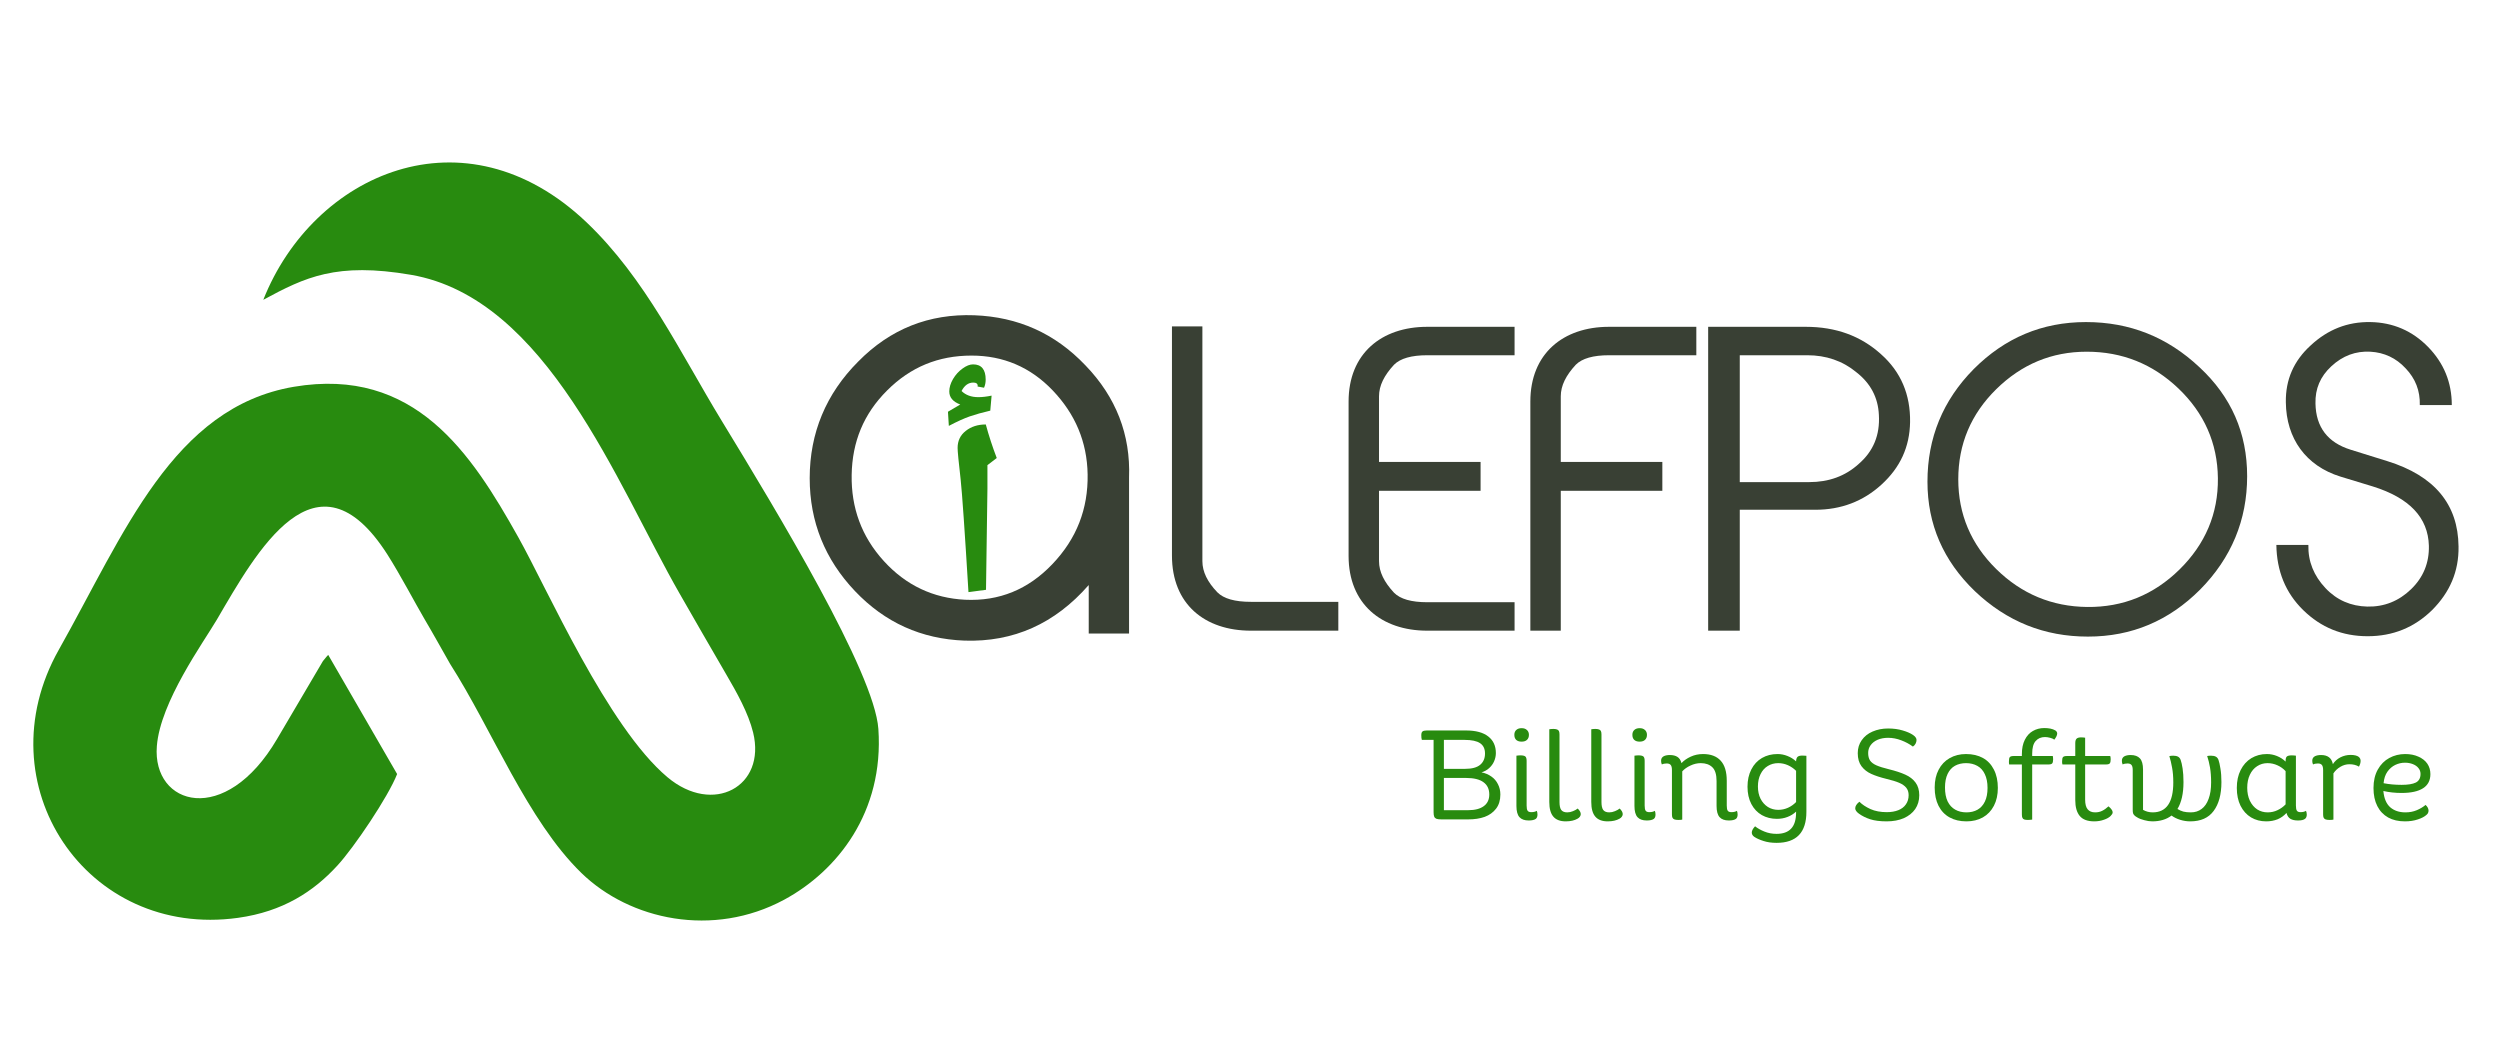<svg xmlns="http://www.w3.org/2000/svg" xmlns:xlink="http://www.w3.org/1999/xlink" width="475" zoomAndPan="magnify" viewBox="0 0 356.25 150" height="200" preserveAspectRatio="xMidYMid meet" version="1.0"><defs><g/></defs><g fill="#288b0f" fill-opacity="1"><g transform="translate(202.364, 116.763)"><g><path d="M 8.75 -6.703 C 9.281 -6.598 9.75 -6.398 10.156 -6.109 C 10.562 -5.828 10.875 -5.461 11.094 -5.016 C 11.32 -4.578 11.438 -4.086 11.438 -3.547 C 11.438 -2.734 11.234 -2.062 10.828 -1.531 C 10.422 -1 9.879 -0.609 9.203 -0.359 C 8.523 -0.117 7.742 0 6.859 0 L 3.047 0 C 2.742 0 2.508 -0.023 2.344 -0.078 C 2.188 -0.141 2.078 -0.238 2.016 -0.375 C 1.953 -0.52 1.922 -0.734 1.922 -1.016 L 1.922 -11.328 L 0.25 -11.328 C 0.227 -11.41 0.207 -11.508 0.188 -11.625 C 0.176 -11.75 0.172 -11.875 0.172 -12 C 0.172 -12.258 0.227 -12.438 0.344 -12.531 C 0.457 -12.625 0.66 -12.672 0.953 -12.672 L 6.531 -12.672 C 7.938 -12.672 9 -12.383 9.719 -11.812 C 10.438 -11.25 10.797 -10.461 10.797 -9.453 C 10.797 -9.047 10.711 -8.656 10.547 -8.281 C 10.391 -7.914 10.156 -7.594 9.844 -7.312 C 9.539 -7.031 9.176 -6.828 8.75 -6.703 Z M 9.25 -9.391 C 9.25 -10.055 9.016 -10.547 8.547 -10.859 C 8.078 -11.172 7.344 -11.328 6.344 -11.328 L 3.391 -11.328 L 3.391 -7.203 L 6.422 -7.203 C 7.391 -7.203 8.102 -7.395 8.562 -7.781 C 9.02 -8.164 9.25 -8.703 9.25 -9.391 Z M 6.859 -1.312 C 7.816 -1.312 8.555 -1.504 9.078 -1.891 C 9.598 -2.273 9.859 -2.828 9.859 -3.547 C 9.859 -4.316 9.582 -4.898 9.031 -5.297 C 8.488 -5.703 7.656 -5.906 6.531 -5.906 L 3.391 -5.906 L 3.391 -1.312 Z M 6.859 -1.312 "/></g></g></g><g fill="#288b0f" fill-opacity="1"><g transform="translate(214.856, 116.763)"><g><path d="M 1.969 -11.078 C 1.645 -11.078 1.391 -11.16 1.203 -11.328 C 1.023 -11.504 0.938 -11.742 0.938 -12.047 C 0.938 -12.336 1.023 -12.566 1.203 -12.734 C 1.391 -12.91 1.645 -13 1.969 -13 C 2.301 -13 2.555 -12.91 2.734 -12.734 C 2.922 -12.566 3.016 -12.336 3.016 -12.047 C 3.016 -11.742 2.922 -11.504 2.734 -11.328 C 2.555 -11.16 2.301 -11.078 1.969 -11.078 Z M 2.984 0.156 C 2.398 0.156 1.961 0 1.672 -0.312 C 1.379 -0.633 1.234 -1.172 1.234 -1.922 L 1.234 -9.078 C 1.305 -9.086 1.395 -9.098 1.5 -9.109 C 1.613 -9.117 1.711 -9.125 1.797 -9.125 C 2.141 -9.125 2.375 -9.07 2.5 -8.969 C 2.625 -8.863 2.688 -8.656 2.688 -8.344 L 2.688 -1.969 C 2.688 -1.613 2.734 -1.367 2.828 -1.234 C 2.922 -1.098 3.098 -1.031 3.359 -1.031 C 3.672 -1.031 3.93 -1.094 4.141 -1.219 C 4.203 -1.062 4.234 -0.883 4.234 -0.688 C 4.234 -0.406 4.156 -0.203 4 -0.078 C 3.789 0.078 3.453 0.156 2.984 0.156 Z M 2.984 0.156 "/></g></g></g><g fill="#288b0f" fill-opacity="1"><g transform="translate(219.712, 116.763)"><g><path d="M 2.516 -2.484 C 2.516 -1.953 2.598 -1.57 2.766 -1.344 C 2.941 -1.113 3.227 -1 3.625 -1 C 3.895 -1 4.164 -1.055 4.438 -1.172 C 4.719 -1.285 4.941 -1.41 5.109 -1.547 C 5.398 -1.266 5.547 -1 5.547 -0.75 C 5.547 -0.625 5.504 -0.504 5.422 -0.391 C 5.348 -0.273 5.234 -0.176 5.078 -0.094 C 4.641 0.156 4.082 0.281 3.406 0.281 C 2.613 0.281 2.023 0.055 1.641 -0.391 C 1.254 -0.836 1.062 -1.535 1.062 -2.484 L 1.062 -12.844 C 1.125 -12.852 1.211 -12.863 1.328 -12.875 C 1.441 -12.883 1.547 -12.891 1.641 -12.891 C 1.867 -12.891 2.047 -12.863 2.172 -12.812 C 2.297 -12.77 2.383 -12.691 2.438 -12.578 C 2.488 -12.473 2.516 -12.316 2.516 -12.109 Z M 2.516 -2.484 "/></g></g></g><g fill="#288b0f" fill-opacity="1"><g transform="translate(225.694, 116.763)"><g><path d="M 2.516 -2.484 C 2.516 -1.953 2.598 -1.57 2.766 -1.344 C 2.941 -1.113 3.227 -1 3.625 -1 C 3.895 -1 4.164 -1.055 4.438 -1.172 C 4.719 -1.285 4.941 -1.41 5.109 -1.547 C 5.398 -1.266 5.547 -1 5.547 -0.75 C 5.547 -0.625 5.504 -0.504 5.422 -0.391 C 5.348 -0.273 5.234 -0.176 5.078 -0.094 C 4.641 0.156 4.082 0.281 3.406 0.281 C 2.613 0.281 2.023 0.055 1.641 -0.391 C 1.254 -0.836 1.062 -1.535 1.062 -2.484 L 1.062 -12.844 C 1.125 -12.852 1.211 -12.863 1.328 -12.875 C 1.441 -12.883 1.547 -12.891 1.641 -12.891 C 1.867 -12.891 2.047 -12.863 2.172 -12.812 C 2.297 -12.77 2.383 -12.691 2.438 -12.578 C 2.488 -12.473 2.516 -12.316 2.516 -12.109 Z M 2.516 -2.484 "/></g></g></g><g fill="#288b0f" fill-opacity="1"><g transform="translate(231.676, 116.763)"><g><path d="M 1.969 -11.078 C 1.645 -11.078 1.391 -11.16 1.203 -11.328 C 1.023 -11.504 0.938 -11.742 0.938 -12.047 C 0.938 -12.336 1.023 -12.566 1.203 -12.734 C 1.391 -12.91 1.645 -13 1.969 -13 C 2.301 -13 2.555 -12.91 2.734 -12.734 C 2.922 -12.566 3.016 -12.336 3.016 -12.047 C 3.016 -11.742 2.922 -11.504 2.734 -11.328 C 2.555 -11.16 2.301 -11.078 1.969 -11.078 Z M 2.984 0.156 C 2.398 0.156 1.961 0 1.672 -0.312 C 1.379 -0.633 1.234 -1.172 1.234 -1.922 L 1.234 -9.078 C 1.305 -9.086 1.395 -9.098 1.5 -9.109 C 1.613 -9.117 1.711 -9.125 1.797 -9.125 C 2.141 -9.125 2.375 -9.07 2.5 -8.969 C 2.625 -8.863 2.688 -8.656 2.688 -8.344 L 2.688 -1.969 C 2.688 -1.613 2.734 -1.367 2.828 -1.234 C 2.922 -1.098 3.098 -1.031 3.359 -1.031 C 3.672 -1.031 3.93 -1.094 4.141 -1.219 C 4.203 -1.062 4.234 -0.883 4.234 -0.688 C 4.234 -0.406 4.156 -0.203 4 -0.078 C 3.789 0.078 3.453 0.156 2.984 0.156 Z M 2.984 0.156 "/></g></g></g><g fill="#288b0f" fill-opacity="1"><g transform="translate(236.532, 116.763)"><g><path d="M 10.984 -1.219 C 11.047 -1.062 11.078 -0.883 11.078 -0.688 C 11.078 -0.406 11 -0.203 10.844 -0.078 C 10.633 0.078 10.297 0.156 9.828 0.156 C 9.242 0.156 8.805 0 8.516 -0.312 C 8.223 -0.633 8.078 -1.172 8.078 -1.922 L 8.078 -5.469 C 8.078 -6.395 7.875 -7.051 7.469 -7.438 C 7.07 -7.82 6.523 -8.016 5.828 -8.016 C 5.328 -8.016 4.836 -7.898 4.359 -7.672 C 3.879 -7.453 3.488 -7.176 3.188 -6.844 L 3.188 0.031 C 3.07 0.062 2.883 0.078 2.625 0.078 C 2.383 0.078 2.195 0.051 2.062 0 C 1.938 -0.051 1.848 -0.129 1.797 -0.234 C 1.742 -0.348 1.719 -0.508 1.719 -0.719 L 1.719 -7.031 C 1.719 -7.375 1.66 -7.613 1.547 -7.75 C 1.43 -7.895 1.242 -7.969 0.984 -7.969 C 0.703 -7.969 0.469 -7.922 0.281 -7.828 C 0.207 -7.992 0.172 -8.172 0.172 -8.359 C 0.172 -8.66 0.305 -8.879 0.578 -9.016 C 0.805 -9.117 1.086 -9.172 1.422 -9.172 C 1.867 -9.172 2.227 -9.082 2.5 -8.906 C 2.781 -8.727 2.973 -8.43 3.078 -8.016 C 3.41 -8.379 3.848 -8.688 4.391 -8.938 C 4.93 -9.188 5.52 -9.312 6.156 -9.312 C 7.25 -9.312 8.082 -9 8.656 -8.375 C 9.238 -7.75 9.531 -6.789 9.531 -5.5 L 9.531 -1.969 C 9.531 -1.613 9.578 -1.367 9.672 -1.234 C 9.766 -1.098 9.941 -1.031 10.203 -1.031 C 10.516 -1.031 10.773 -1.094 10.984 -1.219 Z M 10.984 -1.219 "/></g></g></g><g fill="#288b0f" fill-opacity="1"><g transform="translate(248.145, 116.763)"><g><path d="M 8.688 -9.094 C 8.781 -9.094 8.883 -9.086 9 -9.078 C 9.113 -9.078 9.203 -9.07 9.266 -9.062 L 9.266 -1.078 C 9.266 1.867 7.848 3.344 5.016 3.344 C 4.305 3.344 3.688 3.254 3.156 3.078 C 2.625 2.91 2.191 2.719 1.859 2.5 C 1.609 2.332 1.484 2.125 1.484 1.875 C 1.484 1.613 1.641 1.316 1.953 0.984 C 2.316 1.273 2.758 1.523 3.281 1.734 C 3.812 1.953 4.391 2.062 5.016 2.062 C 5.941 2.062 6.633 1.812 7.094 1.312 C 7.562 0.82 7.797 0.051 7.797 -1 L 7.797 -1.109 C 7.441 -0.773 7.031 -0.52 6.562 -0.344 C 6.102 -0.164 5.602 -0.078 5.062 -0.078 C 4.27 -0.078 3.555 -0.254 2.922 -0.609 C 2.285 -0.973 1.785 -1.5 1.422 -2.188 C 1.055 -2.883 0.875 -3.707 0.875 -4.656 C 0.875 -5.594 1.055 -6.414 1.422 -7.125 C 1.785 -7.832 2.289 -8.375 2.938 -8.75 C 3.582 -9.125 4.32 -9.312 5.156 -9.312 C 5.645 -9.312 6.117 -9.219 6.578 -9.031 C 7.035 -8.852 7.441 -8.598 7.797 -8.266 C 7.805 -8.566 7.875 -8.781 8 -8.906 C 8.133 -9.031 8.363 -9.094 8.688 -9.094 Z M 5.25 -1.359 C 5.738 -1.359 6.203 -1.457 6.641 -1.656 C 7.078 -1.852 7.461 -2.125 7.797 -2.469 L 7.797 -6.922 C 7.461 -7.254 7.078 -7.52 6.641 -7.719 C 6.203 -7.914 5.738 -8.016 5.25 -8.016 C 4.695 -8.016 4.203 -7.879 3.766 -7.609 C 3.328 -7.348 2.984 -6.961 2.734 -6.453 C 2.484 -5.953 2.359 -5.363 2.359 -4.688 C 2.359 -4.02 2.484 -3.438 2.734 -2.938 C 2.992 -2.438 3.344 -2.047 3.781 -1.766 C 4.227 -1.492 4.719 -1.359 5.25 -1.359 Z M 5.25 -1.359 "/></g></g></g><g fill="#288b0f" fill-opacity="1"><g transform="translate(263.839, 116.763)"><g><path d="M 5.031 -1.031 C 5.656 -1.031 6.203 -1.125 6.672 -1.312 C 7.141 -1.5 7.5 -1.773 7.75 -2.141 C 8.008 -2.504 8.141 -2.941 8.141 -3.453 C 8.141 -3.879 8.023 -4.234 7.797 -4.516 C 7.566 -4.797 7.227 -5.031 6.781 -5.219 C 6.344 -5.406 5.75 -5.586 5 -5.766 C 4.113 -5.984 3.383 -6.223 2.812 -6.484 C 2.238 -6.742 1.773 -7.109 1.422 -7.578 C 1.066 -8.055 0.891 -8.676 0.891 -9.438 C 0.891 -10.133 1.078 -10.75 1.453 -11.281 C 1.828 -11.82 2.344 -12.234 3 -12.516 C 3.664 -12.805 4.406 -12.953 5.219 -12.953 C 5.988 -12.953 6.68 -12.859 7.297 -12.672 C 7.91 -12.492 8.398 -12.281 8.766 -12.031 C 8.961 -11.895 9.094 -11.77 9.156 -11.656 C 9.227 -11.551 9.266 -11.438 9.266 -11.312 C 9.266 -11.133 9.219 -10.957 9.125 -10.781 C 9.031 -10.613 8.906 -10.477 8.75 -10.375 C 8.258 -10.738 7.707 -11.035 7.094 -11.266 C 6.477 -11.504 5.852 -11.625 5.219 -11.625 C 4.656 -11.625 4.156 -11.531 3.719 -11.344 C 3.289 -11.156 2.957 -10.895 2.719 -10.562 C 2.488 -10.238 2.375 -9.875 2.375 -9.469 C 2.375 -9.031 2.461 -8.672 2.641 -8.391 C 2.828 -8.117 3.129 -7.891 3.547 -7.703 C 3.973 -7.516 4.57 -7.328 5.344 -7.141 C 6.281 -6.91 7.055 -6.656 7.672 -6.375 C 8.297 -6.094 8.781 -5.719 9.125 -5.25 C 9.477 -4.781 9.656 -4.176 9.656 -3.438 C 9.656 -2.688 9.461 -2.031 9.078 -1.469 C 8.691 -0.914 8.148 -0.484 7.453 -0.172 C 6.754 0.129 5.941 0.281 5.016 0.281 C 4.066 0.281 3.285 0.18 2.672 -0.016 C 2.066 -0.211 1.531 -0.477 1.062 -0.812 C 0.707 -1.07 0.531 -1.328 0.531 -1.578 C 0.531 -1.891 0.727 -2.203 1.125 -2.516 C 1.52 -2.117 2.047 -1.77 2.703 -1.469 C 3.359 -1.176 4.133 -1.031 5.031 -1.031 Z M 5.031 -1.031 "/></g></g></g><g fill="#288b0f" fill-opacity="1"><g transform="translate(274.818, 116.763)"><g><path d="M 5.406 0.281 C 4.477 0.281 3.676 0.094 3 -0.281 C 2.32 -0.656 1.797 -1.207 1.422 -1.938 C 1.055 -2.664 0.875 -3.535 0.875 -4.547 C 0.875 -5.523 1.062 -6.367 1.438 -7.078 C 1.812 -7.797 2.336 -8.348 3.016 -8.734 C 3.691 -9.117 4.469 -9.312 5.344 -9.312 C 6.27 -9.312 7.07 -9.125 7.75 -8.75 C 8.426 -8.375 8.945 -7.82 9.312 -7.094 C 9.688 -6.363 9.875 -5.492 9.875 -4.484 C 9.875 -3.504 9.688 -2.656 9.312 -1.938 C 8.938 -1.219 8.41 -0.664 7.734 -0.281 C 7.055 0.094 6.281 0.281 5.406 0.281 Z M 5.406 -1 C 6 -1 6.52 -1.125 6.969 -1.375 C 7.426 -1.633 7.781 -2.023 8.031 -2.547 C 8.281 -3.066 8.406 -3.711 8.406 -4.484 C 8.406 -5.273 8.273 -5.93 8.016 -6.453 C 7.766 -6.984 7.41 -7.375 6.953 -7.625 C 6.492 -7.883 5.957 -8.016 5.344 -8.016 C 4.75 -8.016 4.223 -7.891 3.766 -7.641 C 3.316 -7.391 2.969 -7.004 2.719 -6.484 C 2.469 -5.961 2.344 -5.316 2.344 -4.547 C 2.344 -3.754 2.469 -3.094 2.719 -2.562 C 2.977 -2.039 3.336 -1.648 3.797 -1.391 C 4.254 -1.129 4.789 -1 5.406 -1 Z M 5.406 -1 "/></g></g></g><g fill="#288b0f" fill-opacity="1"><g transform="translate(286.008, 116.763)"><g><path d="M 5.406 -11.734 C 4.852 -11.734 4.41 -11.547 4.078 -11.172 C 3.742 -10.797 3.578 -10.188 3.578 -9.344 L 3.578 -9.031 L 6.516 -9.031 C 6.523 -8.977 6.535 -8.906 6.547 -8.812 C 6.555 -8.719 6.562 -8.629 6.562 -8.547 C 6.562 -8.266 6.516 -8.07 6.422 -7.969 C 6.336 -7.875 6.164 -7.828 5.906 -7.828 L 3.578 -7.828 L 3.578 0.031 C 3.492 0.039 3.391 0.051 3.266 0.062 C 3.148 0.07 3.051 0.078 2.969 0.078 C 2.75 0.078 2.578 0.055 2.453 0.016 C 2.328 -0.023 2.238 -0.102 2.188 -0.219 C 2.133 -0.332 2.109 -0.492 2.109 -0.703 L 2.109 -7.828 L 0.297 -7.828 C 0.285 -7.891 0.273 -7.969 0.266 -8.062 C 0.266 -8.156 0.266 -8.234 0.266 -8.297 C 0.266 -8.578 0.305 -8.77 0.391 -8.875 C 0.484 -8.977 0.664 -9.031 0.938 -9.031 L 2.109 -9.031 L 2.109 -9.297 C 2.109 -10.109 2.25 -10.789 2.531 -11.344 C 2.812 -11.906 3.191 -12.32 3.672 -12.594 C 4.16 -12.875 4.703 -13.016 5.297 -13.016 C 5.961 -13.016 6.484 -12.906 6.859 -12.688 C 7.047 -12.57 7.141 -12.422 7.141 -12.234 C 7.141 -12.004 7.004 -11.711 6.734 -11.359 C 6.598 -11.473 6.398 -11.562 6.141 -11.625 C 5.879 -11.695 5.633 -11.734 5.406 -11.734 Z M 5.406 -11.734 "/></g></g></g><g fill="#288b0f" fill-opacity="1"><g transform="translate(293.679, 116.763)"><g><path d="M 6.781 -1.859 C 6.977 -1.703 7.125 -1.551 7.219 -1.406 C 7.32 -1.27 7.375 -1.141 7.375 -1.016 C 7.375 -0.922 7.348 -0.832 7.297 -0.75 C 7.254 -0.676 7.188 -0.594 7.094 -0.5 C 6.883 -0.281 6.566 -0.098 6.141 0.047 C 5.711 0.203 5.25 0.281 4.75 0.281 C 3.801 0.281 3.113 0.023 2.688 -0.484 C 2.258 -1.004 2.047 -1.758 2.047 -2.75 L 2.047 -7.828 L 0.219 -7.828 C 0.195 -7.891 0.18 -7.969 0.172 -8.062 C 0.172 -8.156 0.172 -8.234 0.172 -8.297 C 0.172 -8.578 0.211 -8.77 0.297 -8.875 C 0.391 -8.977 0.57 -9.031 0.844 -9.031 L 2.047 -9.031 L 2.047 -10.859 C 2.047 -11.172 2.109 -11.383 2.234 -11.5 C 2.359 -11.625 2.582 -11.688 2.906 -11.688 C 2.988 -11.688 3.082 -11.68 3.188 -11.672 C 3.289 -11.672 3.379 -11.66 3.453 -11.641 L 3.453 -9.031 L 7.031 -9.031 C 7.051 -8.977 7.066 -8.906 7.078 -8.812 C 7.086 -8.719 7.094 -8.629 7.094 -8.547 C 7.094 -8.266 7.047 -8.07 6.953 -7.969 C 6.867 -7.875 6.695 -7.828 6.438 -7.828 L 3.453 -7.828 L 3.453 -2.828 C 3.453 -2.191 3.57 -1.727 3.812 -1.438 C 4.051 -1.145 4.406 -1 4.875 -1 C 5.25 -1 5.582 -1.07 5.875 -1.219 C 6.176 -1.363 6.477 -1.578 6.781 -1.859 Z M 6.781 -1.859 "/></g></g></g><g fill="#288b0f" fill-opacity="1"><g transform="translate(302.194, 116.763)"><g><path d="M 13.938 -8.484 C 14.039 -8.203 14.133 -7.785 14.219 -7.234 C 14.312 -6.691 14.359 -6.051 14.359 -5.312 C 14.359 -3.562 13.988 -2.191 13.25 -1.203 C 12.52 -0.211 11.406 0.281 9.906 0.281 C 9.426 0.281 8.953 0.207 8.484 0.062 C 8.016 -0.082 7.602 -0.285 7.25 -0.547 C 6.531 0.004 5.613 0.281 4.5 0.281 C 4.145 0.281 3.766 0.223 3.359 0.109 C 2.953 0.004 2.629 -0.117 2.391 -0.266 C 2.203 -0.367 2.062 -0.469 1.969 -0.562 C 1.875 -0.656 1.805 -0.758 1.766 -0.875 C 1.734 -1 1.719 -1.164 1.719 -1.375 L 1.719 -7.031 C 1.719 -7.375 1.66 -7.613 1.547 -7.75 C 1.43 -7.895 1.242 -7.969 0.984 -7.969 C 0.703 -7.969 0.469 -7.922 0.281 -7.828 C 0.207 -7.992 0.172 -8.172 0.172 -8.359 C 0.172 -8.66 0.305 -8.879 0.578 -9.016 C 0.805 -9.117 1.086 -9.172 1.422 -9.172 C 2.016 -9.172 2.457 -9.008 2.75 -8.688 C 3.039 -8.375 3.188 -7.844 3.188 -7.094 L 3.188 -1.359 C 3.613 -1.117 4.07 -1 4.562 -1 C 6.52 -1 7.5 -2.422 7.5 -5.266 C 7.5 -6.078 7.441 -6.781 7.328 -7.375 C 7.223 -7.969 7.094 -8.516 6.938 -9.016 C 7.07 -9.055 7.254 -9.078 7.484 -9.078 C 7.773 -9.078 8.004 -9.031 8.172 -8.938 C 8.336 -8.852 8.461 -8.703 8.547 -8.484 C 8.648 -8.211 8.742 -7.801 8.828 -7.25 C 8.91 -6.707 8.953 -6.062 8.953 -5.312 C 8.953 -3.695 8.664 -2.422 8.094 -1.484 C 8.363 -1.316 8.645 -1.191 8.938 -1.109 C 9.238 -1.035 9.594 -1 10 -1 C 10.594 -1 11.102 -1.16 11.531 -1.484 C 11.969 -1.805 12.301 -2.285 12.531 -2.922 C 12.77 -3.555 12.891 -4.336 12.891 -5.266 C 12.891 -6.078 12.836 -6.785 12.734 -7.391 C 12.629 -7.992 12.492 -8.539 12.328 -9.031 C 12.473 -9.062 12.656 -9.078 12.875 -9.078 C 13.164 -9.078 13.395 -9.031 13.562 -8.938 C 13.727 -8.852 13.852 -8.703 13.938 -8.484 Z M 13.938 -8.484 "/></g></g></g><g fill="#288b0f" fill-opacity="1"><g transform="translate(317.871, 116.763)"><g><path d="M 10.734 -1.219 C 10.805 -1.062 10.844 -0.883 10.844 -0.688 C 10.844 -0.406 10.758 -0.203 10.594 -0.078 C 10.395 0.078 10.062 0.156 9.594 0.156 C 9.145 0.156 8.785 0.078 8.516 -0.078 C 8.242 -0.242 8.055 -0.523 7.953 -0.922 C 7.598 -0.523 7.176 -0.223 6.688 -0.016 C 6.195 0.18 5.656 0.281 5.062 0.281 C 4.258 0.281 3.539 0.094 2.906 -0.281 C 2.27 -0.664 1.77 -1.219 1.406 -1.938 C 1.051 -2.656 0.875 -3.504 0.875 -4.484 C 0.875 -5.461 1.055 -6.312 1.422 -7.031 C 1.785 -7.758 2.289 -8.32 2.938 -8.719 C 3.594 -9.113 4.332 -9.312 5.156 -9.312 C 5.656 -9.312 6.133 -9.219 6.594 -9.031 C 7.062 -8.844 7.473 -8.578 7.828 -8.234 L 7.828 -8.344 C 7.828 -8.656 7.891 -8.863 8.016 -8.969 C 8.148 -9.07 8.383 -9.125 8.719 -9.125 C 8.801 -9.125 8.898 -9.117 9.016 -9.109 C 9.129 -9.098 9.223 -9.086 9.297 -9.078 L 9.297 -1.969 C 9.297 -1.613 9.344 -1.367 9.438 -1.234 C 9.531 -1.098 9.703 -1.031 9.953 -1.031 C 10.273 -1.031 10.535 -1.094 10.734 -1.219 Z M 5.266 -1 C 5.766 -1 6.234 -1.102 6.672 -1.312 C 7.117 -1.52 7.504 -1.797 7.828 -2.141 L 7.828 -6.875 C 7.504 -7.227 7.117 -7.504 6.672 -7.703 C 6.223 -7.91 5.75 -8.016 5.25 -8.016 C 4.695 -8.016 4.203 -7.867 3.766 -7.578 C 3.328 -7.297 2.984 -6.891 2.734 -6.359 C 2.484 -5.836 2.359 -5.219 2.359 -4.5 C 2.359 -3.812 2.484 -3.195 2.734 -2.656 C 2.992 -2.125 3.344 -1.711 3.781 -1.422 C 4.227 -1.141 4.723 -1 5.266 -1 Z M 5.266 -1 "/></g></g></g><g fill="#288b0f" fill-opacity="1"><g transform="translate(329.325, 116.763)"><g><path d="M 6.797 -8.906 C 6.973 -8.758 7.062 -8.57 7.062 -8.344 C 7.062 -8.082 6.984 -7.805 6.828 -7.516 C 6.453 -7.742 6 -7.859 5.469 -7.859 C 5.02 -7.859 4.594 -7.738 4.188 -7.5 C 3.789 -7.27 3.457 -6.957 3.188 -6.562 L 3.188 0.031 C 3.07 0.062 2.883 0.078 2.625 0.078 C 2.383 0.078 2.195 0.051 2.062 0 C 1.938 -0.051 1.848 -0.129 1.797 -0.234 C 1.742 -0.348 1.719 -0.508 1.719 -0.719 L 1.719 -7.031 C 1.719 -7.375 1.66 -7.613 1.547 -7.75 C 1.43 -7.895 1.242 -7.969 0.984 -7.969 C 0.703 -7.969 0.469 -7.922 0.281 -7.828 C 0.207 -7.992 0.172 -8.172 0.172 -8.359 C 0.172 -8.66 0.305 -8.879 0.578 -9.016 C 0.805 -9.117 1.086 -9.172 1.422 -9.172 C 1.898 -9.172 2.273 -9.066 2.547 -8.859 C 2.828 -8.66 3.016 -8.332 3.109 -7.875 C 3.379 -8.289 3.738 -8.613 4.188 -8.844 C 4.645 -9.07 5.125 -9.188 5.625 -9.188 C 6.164 -9.188 6.555 -9.094 6.797 -8.906 Z M 6.797 -8.906 "/></g></g></g><g fill="#288b0f" fill-opacity="1"><g transform="translate(337.348, 116.763)"><g><path d="M 8.297 -2.062 C 8.578 -1.801 8.719 -1.531 8.719 -1.25 C 8.719 -1 8.617 -0.797 8.422 -0.641 C 8.148 -0.391 7.742 -0.176 7.203 0 C 6.66 0.188 6.039 0.281 5.344 0.281 C 4.426 0.281 3.633 0.098 2.969 -0.266 C 2.301 -0.641 1.785 -1.18 1.422 -1.891 C 1.055 -2.609 0.875 -3.469 0.875 -4.469 C 0.875 -5.488 1.078 -6.363 1.484 -7.094 C 1.898 -7.832 2.445 -8.383 3.125 -8.75 C 3.812 -9.125 4.566 -9.312 5.391 -9.312 C 6.109 -9.312 6.738 -9.188 7.281 -8.938 C 7.832 -8.695 8.254 -8.363 8.547 -7.938 C 8.836 -7.508 8.984 -7.016 8.984 -6.453 C 8.984 -5.555 8.633 -4.883 7.938 -4.438 C 7.238 -3.988 6.219 -3.766 4.875 -3.766 C 3.969 -3.766 3.102 -3.859 2.281 -4.047 C 2.375 -3.004 2.695 -2.234 3.25 -1.734 C 3.812 -1.242 4.535 -1 5.422 -1 C 6.016 -1 6.555 -1.102 7.047 -1.312 C 7.535 -1.52 7.953 -1.77 8.297 -2.062 Z M 5.359 -8.078 C 4.879 -8.078 4.422 -7.973 3.984 -7.766 C 3.547 -7.555 3.172 -7.234 2.859 -6.797 C 2.555 -6.367 2.375 -5.82 2.312 -5.156 C 3.102 -5 3.961 -4.922 4.891 -4.922 C 5.785 -4.922 6.457 -5.031 6.906 -5.25 C 7.352 -5.477 7.578 -5.891 7.578 -6.484 C 7.578 -6.797 7.477 -7.07 7.281 -7.312 C 7.094 -7.551 6.828 -7.738 6.484 -7.875 C 6.148 -8.008 5.773 -8.078 5.359 -8.078 Z M 5.359 -8.078 "/></g></g></g><g fill="#394034" fill-opacity="1"><g transform="translate(167.004, 90.942)"><g><path d="M 23.707 -5.18 L 11.262 -5.18 C 8.953 -5.18 7.375 -5.633 6.477 -6.531 C 5.066 -7.996 4.336 -9.461 4.336 -10.98 L 4.336 -44.43 L 0 -44.43 L 0 -11.77 C 0 -4.844 4.672 -1.07 11.262 -1.07 L 23.707 -1.07 Z M 23.707 -5.18 "/></g></g></g><g fill="#394034" fill-opacity="1"><g transform="translate(192.174, 90.942)"><g><path d="M 23.652 -5.125 L 11.207 -5.125 C 8.953 -5.125 7.375 -5.574 6.477 -6.477 C 5.066 -7.996 4.336 -9.461 4.336 -10.98 L 4.336 -21.004 L 18.809 -21.004 L 18.809 -25.113 L 4.336 -25.113 L 4.336 -34.461 C 4.336 -35.984 5.066 -37.445 6.477 -38.969 C 7.375 -39.867 8.953 -40.32 11.207 -40.32 L 23.652 -40.32 L 23.652 -44.371 L 11.207 -44.371 C 4.672 -44.371 0 -40.543 0 -33.73 L 0 -11.711 C 0 -4.898 4.672 -1.07 11.207 -1.07 L 23.652 -1.07 Z M 23.652 -5.125 "/></g></g></g><g fill="#394034" fill-opacity="1"><g transform="translate(218.075, 90.942)"><g><path d="M 4.336 -21.004 L 18.809 -21.004 L 18.809 -25.113 L 4.336 -25.113 L 4.336 -34.461 C 4.336 -35.984 5.066 -37.445 6.477 -38.969 C 7.375 -39.867 8.953 -40.32 11.207 -40.32 L 23.652 -40.32 L 23.652 -44.371 L 11.207 -44.371 C 4.672 -44.371 0 -40.543 0 -33.73 L 0 -1.07 L 4.336 -1.07 Z M 4.336 -21.004 "/></g></g></g><g fill="#394034" fill-opacity="1"><g transform="translate(243.413, 90.942)"><g><path d="M 4.504 -18.301 L 15.262 -18.301 C 18.922 -18.301 22.074 -19.484 24.719 -21.906 C 27.367 -24.328 28.719 -27.254 28.773 -30.801 C 28.832 -34.688 27.48 -37.953 24.609 -40.488 C 21.734 -43.078 18.188 -44.371 13.91 -44.371 L 0 -44.371 L 0 -1.07 L 4.504 -1.07 Z M 4.504 -22.242 L 4.504 -40.32 L 14.133 -40.32 C 16.781 -40.32 19.145 -39.531 21.117 -37.898 C 23.145 -36.32 24.215 -34.293 24.328 -31.816 C 24.496 -28.945 23.539 -26.637 21.453 -24.832 C 19.539 -23.086 17.176 -22.242 14.414 -22.242 Z M 4.504 -22.242 "/></g></g></g><g fill="#394034" fill-opacity="1"><g transform="translate(274.663, 90.942)"><g><path d="M 38.855 -6.926 C 43.305 -11.43 45.555 -16.836 45.555 -23.086 C 45.555 -29.227 43.305 -34.406 38.742 -38.629 C 34.18 -42.91 28.832 -45.047 22.582 -45.047 C 16.332 -45.047 11.035 -42.797 6.59 -38.348 C 2.195 -33.898 0 -28.551 0 -22.301 C 0 -16.219 2.254 -11.035 6.758 -6.699 C 11.32 -2.363 16.668 -0.227 22.863 -0.227 C 29.113 -0.227 34.406 -2.477 38.855 -6.926 Z M 35.926 -9.797 C 32.266 -6.195 27.875 -4.391 22.75 -4.449 C 17.738 -4.504 13.402 -6.309 9.797 -9.855 C 6.195 -13.402 4.391 -17.68 4.391 -22.637 C 4.391 -27.648 6.195 -31.93 9.797 -35.477 C 13.402 -39.023 17.68 -40.824 22.691 -40.824 C 27.762 -40.824 32.098 -39.078 35.758 -35.59 C 39.418 -32.098 41.332 -27.816 41.387 -22.805 C 41.445 -17.738 39.586 -13.402 35.926 -9.797 Z M 35.926 -9.797 "/></g></g></g><g fill="#394034" fill-opacity="1"><g transform="translate(324.381, 90.942)"><g><path d="M 0 -13.289 C 0.055 -9.574 1.297 -6.477 3.828 -4 C 6.363 -1.52 9.402 -0.281 13.008 -0.281 C 16.613 -0.281 19.652 -1.52 22.188 -4 C 24.719 -6.531 26.016 -9.516 25.961 -13.062 C 25.902 -19.09 22.523 -23.145 15.824 -25.227 L 10.586 -26.859 C 7.32 -27.875 5.633 -30.07 5.574 -33.449 C 5.52 -35.531 6.25 -37.277 7.828 -38.742 C 9.461 -40.262 11.32 -40.938 13.402 -40.824 C 15.371 -40.711 17.062 -39.926 18.414 -38.461 C 19.82 -36.996 20.496 -35.25 20.441 -33.223 L 25 -33.223 C 25 -36.434 23.875 -39.191 21.625 -41.5 C 19.371 -43.809 16.613 -44.992 13.402 -45.047 C 10.137 -45.105 7.32 -43.98 4.898 -41.727 C 2.477 -39.531 1.297 -36.828 1.352 -33.617 C 1.406 -28.438 4.223 -24.551 9.121 -23.031 L 13.738 -21.625 C 18.977 -19.992 21.625 -17.176 21.734 -13.176 C 21.793 -10.754 20.949 -8.672 19.203 -6.984 C 17.457 -5.293 15.371 -4.449 12.953 -4.504 C 10.645 -4.562 8.617 -5.406 6.984 -7.152 C 5.348 -8.898 4.504 -10.926 4.562 -13.289 Z M 0 -13.289 "/></g></g></g><path fill="#288b0f" d="M 82.832 124.383 C 89.758 131.125 101.617 133.664 111.734 128.215 C 119.297 124.133 125.984 115.75 125.168 103.875 C 124.613 95.832 110.715 72.883 102.855 59.984 C 96.914 50.234 91.965 39.664 83.586 31.684 C 66.172 15.125 44.629 24.762 37.52 42.723 C 43.492 39.496 47.941 37.34 58.562 39.16 C 77.949 42.492 87.852 68.902 96.867 84.625 C 99.059 88.438 101.199 92.184 103.523 96.164 C 104.977 98.656 106.633 101.586 107.32 104.379 C 109.211 112.09 101.617 116.219 95.109 110.75 C 86.578 103.574 77.965 83.871 73.852 76.547 C 67.16 64.602 59.113 52.207 41.871 55.117 C 24.641 58.047 17.715 76.012 8.383 92.586 C -2.438 111.77 12.332 133.816 33.941 130.789 C 40.297 129.902 44.68 127.059 48.09 123.328 C 50.418 120.805 55.316 113.562 56.59 110.301 L 46.77 93.32 C 46.602 93.473 46.52 93.605 46.016 94.207 L 39.496 105.281 C 32.102 117.926 21.664 114.816 22.352 106.316 C 22.836 100.027 28.988 91.547 30.898 88.305 C 36.535 78.668 45.062 63.129 55.219 79.039 C 57.074 81.965 59.113 85.863 60.484 88.203 C 61.809 90.445 62.844 92.336 64.133 94.594 C 70.121 103.961 75.156 116.906 82.832 124.383 Z M 82.832 124.383 " fill-opacity="1" fill-rule="evenodd"/><g fill="#394034" fill-opacity="1"><g transform="translate(115.46, 91.753)"><g><path d="M 45.43 -23.375 L 45.43 -23.688 C 45.664 -29.82 43.566 -35.18 39.219 -39.684 C 34.867 -44.266 29.59 -46.594 23.375 -46.828 C 16.93 -47.062 11.414 -44.887 6.832 -40.227 C 2.254 -35.645 -0.078 -30.055 -0.078 -23.609 C -0.078 -17.395 2.098 -12.035 6.367 -7.531 C 10.641 -3.027 15.844 -0.699 21.977 -0.465 C 28.965 -0.234 34.867 -2.875 39.684 -8.387 L 39.684 -1.477 L 45.43 -1.477 Z M 10.949 -36.109 C 14.289 -39.449 18.25 -41.082 22.988 -41.082 C 27.492 -41.082 31.375 -39.449 34.559 -36.109 C 37.742 -32.773 39.449 -28.812 39.527 -24.152 C 39.605 -19.258 37.977 -14.988 34.48 -11.34 C 31.062 -7.766 26.949 -6.059 22.055 -6.289 C 17.551 -6.523 13.668 -8.309 10.484 -11.805 C 7.301 -15.297 5.824 -19.414 5.902 -24.074 C 5.98 -28.812 7.609 -32.773 10.949 -36.109 Z M 10.949 -36.109 "/></g></g></g><g fill="#288b0f" fill-opacity="1"><g transform="translate(133.131, 84.048)"><g><path d="M 7.578 -17.766 L 7.578 -14.391 L 7.375 0 L 4.875 0.328 C 4.344 -8.422 3.973 -13.754 3.766 -15.672 C 3.473 -18.223 3.328 -19.738 3.328 -20.219 C 3.328 -21.227 3.711 -22.035 4.484 -22.641 C 5.254 -23.254 6.207 -23.562 7.344 -23.562 C 7.789 -21.926 8.312 -20.332 8.906 -18.781 Z M 6.172 -28.969 L 6.188 -29.078 C 6.188 -29.379 5.977 -29.531 5.562 -29.531 C 4.863 -29.531 4.305 -29.129 3.891 -28.328 C 4.484 -27.742 5.281 -27.453 6.281 -27.453 C 6.82 -27.453 7.453 -27.523 8.172 -27.672 L 7.984 -25.531 C 6.867 -25.27 5.898 -25 5.078 -24.719 C 4.266 -24.438 3.266 -23.984 2.078 -23.359 L 1.953 -25.375 L 3.703 -26.406 C 2.66 -26.801 2.141 -27.422 2.141 -28.266 C 2.141 -28.828 2.316 -29.414 2.672 -30.031 C 3.035 -30.645 3.488 -31.145 4.031 -31.531 C 4.57 -31.926 5.07 -32.125 5.531 -32.125 C 6.727 -32.125 7.328 -31.398 7.328 -29.953 C 7.328 -29.535 7.25 -29.148 7.094 -28.797 Z M 6.172 -28.969 "/></g></g></g></svg>